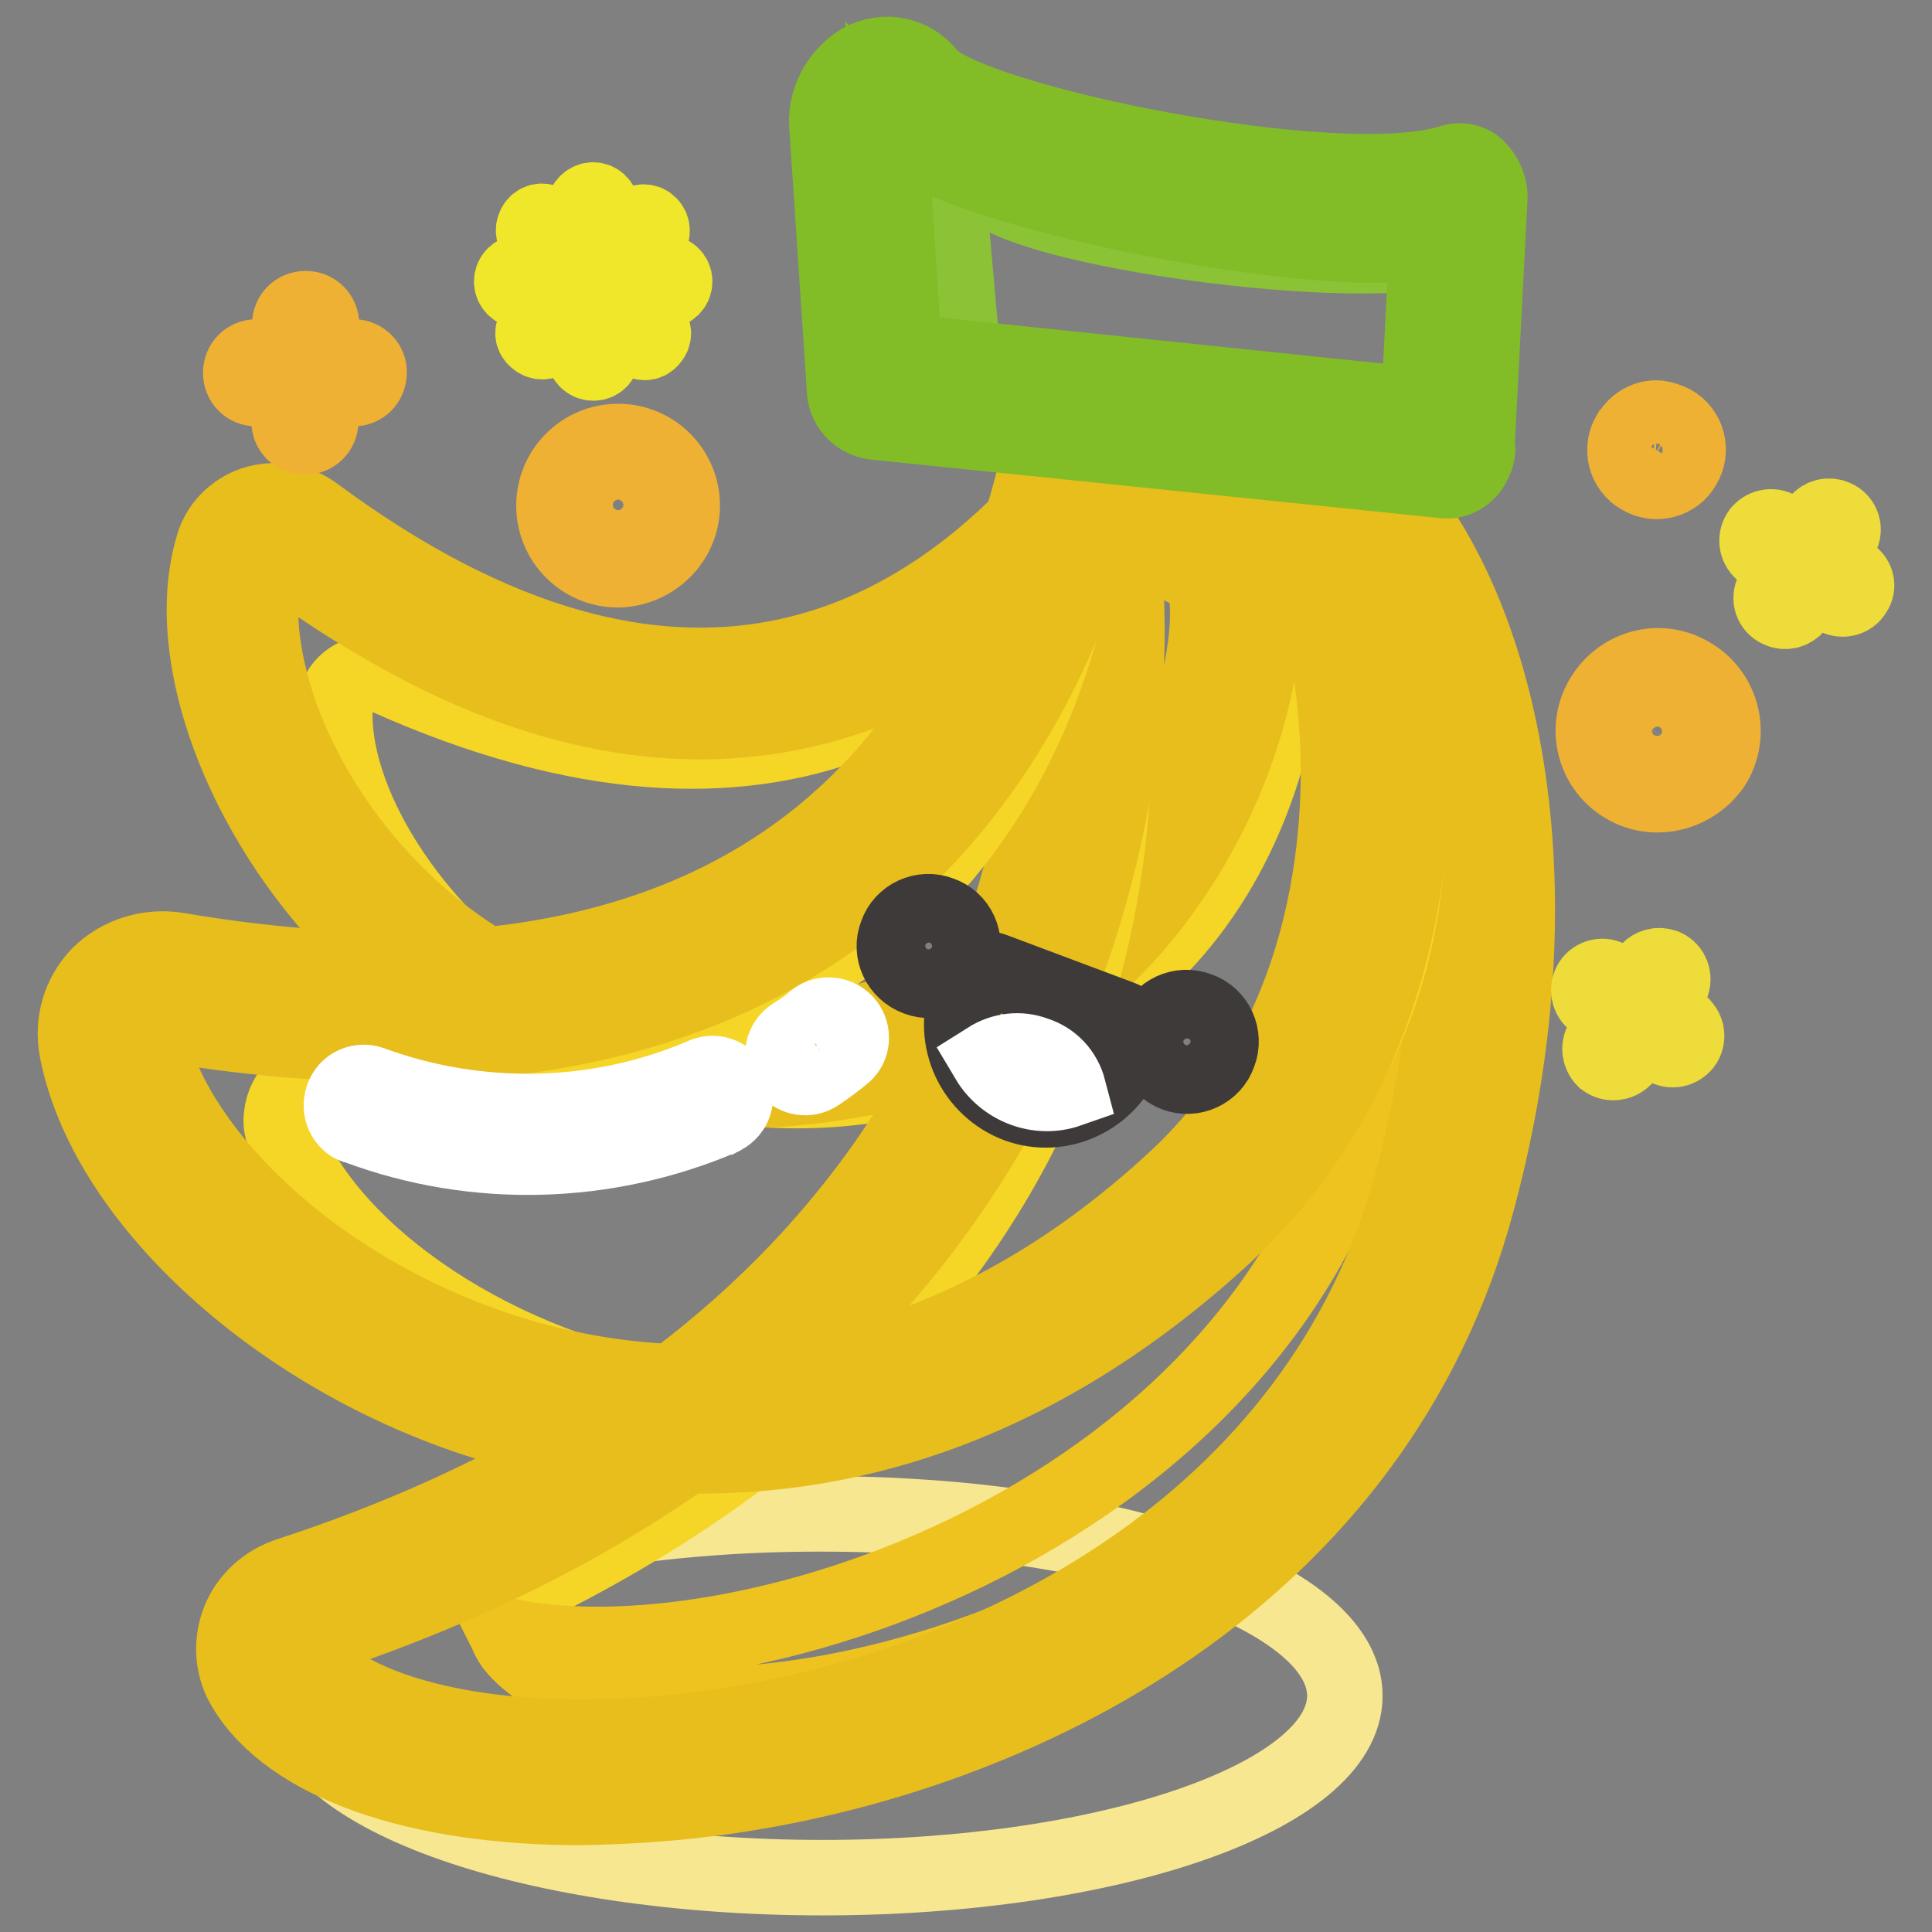 <?xml version="1.0" encoding="utf-8"?>
<!-- Svg Vector Icons : http://www.onlinewebfonts.com/icon -->
<!DOCTYPE svg PUBLIC "-//W3C//DTD SVG 1.1//EN" "http://www.w3.org/Graphics/SVG/1.1/DTD/svg11.dtd">
<svg version="1.1" xmlns="http://www.w3.org/2000/svg" xmlns:xlink="http://www.w3.org/1999/xlink" x="0px" y="0px" viewBox="0 0 256 256" enable-background="new 0 0 256 256" xml:space="preserve">
<rect x="0" y="0" width="256" height="256" fill="#808080" stroke="none"/>
<g> <path stroke-width="10" fill-opacity="0" stroke="#f5d525"  d="M141.3,134.9c30.9-16.6,33-59.4,25.4-68L148,62.1c-15.1,29.6-45.2,50.7-96.8,27.6c-2.3-1.2-5.1-0.2-6.3,2 c-0.3,0.6-0.5,1.2-0.5,1.8C42.9,117.6,85.5,164.8,141.3,134.9z"/> <path stroke-width="10" fill-opacity="0" stroke="#e8be1c"  d="M65.6,137c-6.9-3.5-13.1-8.1-18.6-13.5C32,108.2,24,86.8,28.2,72.5c0.7-2.7,2.8-4.8,5.4-5.7 c2.8-0.9,5.8-0.4,8.1,1.3c48.8,36.1,81.2,16.8,99.8-5.7c1.1-1.3,3-1.7,4.5-0.9l17.9,9.1c0.7,0.3,1.2,0.8,1.6,1.5 c3.4,6,2.1,18.4-3,30.8c-3.7,9.1-15.2,31-40.3,38.1C97.8,147.8,79,143.7,65.6,137z M37.1,73.9c-0.3-0.2-0.7-0.2-1.1-0.1 c-0.3,0.1-0.6,0.4-0.7,0.8c-2.9,10,2.1,28.7,17,43.7c10.1,10.1,32.2,25.6,67.8,15.6c22-6.2,32.2-25.7,35.6-33.8 c4.6-11,4.9-19.9,3.8-23.5l-14.1-7.2c-15.5,17.7-45.1,38.8-88.6,16.8c-6.8-3.5-13.3-7.5-19.4-12.1L37.1,73.9z"/> <path stroke-width="10" fill-opacity="0" stroke="#f8e791"  d="M39.8,224.7c0,13.3,31,24.1,69.2,24.1c38.2,0,69.2-10.8,69.2-24.1c0-13.3-31-24.1-69.2-24.1 C70.7,200.5,39.8,211.3,39.8,224.7L39.8,224.7z"/> <path stroke-width="10" fill-opacity="0" stroke="#8cc336"  d="M191.4,57.6l-63.3-4.3l-2.3-26.1c-0.4-1.5,0.6-3.1,2.1-3.5c1.1-0.3,2.2,0.1,2.9,0.9 c5.1,5.9,49.4,11.9,61.3,8.1L191.4,57.6z"/> <path stroke-width="10" fill-opacity="0" stroke="#ffffff"  d="M154.4,158.7c35.2-32.3,23.4-89.5,10.5-98.2h-26.2c-9.9,44-42.4,82.1-118.3,69.2c-3.4-0.8-6.8,1.3-7.6,4.7 c-0.2,0.9-0.2,1.8,0,2.7C18.9,169,91,216.9,154.4,158.7z"/> <path stroke-width="10" fill-opacity="0" stroke="#ffffff"  d="M191.5,157.9c14.7-54.9-5.1-102.4-31.1-98.5l-16.8,10.1c3.4,18.4,4.9,108-103.7,143.5c-3,0.8-4.8,4-3.9,7 c0.1,0.4,0.3,0.9,0.5,1.3C52.1,247.9,169.5,239.8,191.5,157.9L191.5,157.9z"/> <path stroke-width="10" fill-opacity="0" stroke="#f5d525"  d="M197.4,142.5c6.2-50.5-17.4-90-39.8-83.3l-13.7,11c5.2,15.9,17.9,95-73.9,140.1c-2.6,1.1-3.7,4.1-2.6,6.7 c0.2,0.4,0.4,0.7,0.6,1C85.2,239.7,188.2,217.9,197.4,142.5L197.4,142.5z"/> <path stroke-width="10" fill-opacity="0" stroke="#efc31f"  d="M165.3,58.7c13.1,13.5,22.2,42.2,18.1,75.8c-7.8,63.8-82.8,89.2-116.1,82.3c0.2,0.4,0.4,0.8,0.7,1.2 c17.2,21.6,120.1-0.3,129.4-75.5C202.9,97.9,185.1,61.8,165.3,58.7z"/> <path stroke-width="10" fill-opacity="0" stroke="#e8be1c"  d="M76.9,239.5c-21.6,0-38.5-5.8-44.5-15.9c-1.6-2.6-1.8-5.8-0.8-8.6c1.1-3,3.6-5.3,6.7-6.3 C154,170.9,139.3,71.3,139,70.2c-0.3-1.9,0.5-3.7,2.1-4.7l16.8-10.1c0.5-0.3,1.1-0.5,1.7-0.6c8.8-1.3,17.6,2.3,24.6,10.1 c14.1,15.8,23.1,51,11.6,94C182.5,209.2,135,232.8,95,238.2C89,239,83,239.4,76.9,239.5L76.9,239.5z M148.6,71.7 c4.2,32.3-7.1,112.8-107.3,145.5c-0.4,0.1-0.8,0.4-0.9,0.8c-0.1,0.2-0.1,0.5,0,0.8c4.6,7.8,24.9,14.1,53.4,10.2 c37-5,81-26.7,93.3-72.4c10.6-39.5,2.5-72.1-9.6-85.6c-3.2-3.6-8.5-7.8-15.5-7.2L148.6,71.7z"/> <path stroke-width="10" fill-opacity="0" stroke="#eddc3a"  d="M245.1,76.1l-3.1-2l2-3.1c0.5-0.9,0.1-2-0.8-2.4c-0.8-0.4-1.7-0.2-2.3,0.5l-2,3.1l-3.1-2 c-0.8-0.6-1.9-0.5-2.6,0.3c-0.6,0.8-0.5,1.9,0.3,2.6c0.1,0.1,0.2,0.1,0.3,0.2l3.1,2l-2,3.1c-0.5,0.9-0.1,2,0.8,2.4 c0.8,0.4,1.7,0.2,2.3-0.5l2.1-3.2l3.1,2c0.8,0.5,2,0.3,2.5-0.6C246.3,77.7,246,76.6,245.1,76.1L245.1,76.1z M222.6,135.6l-3.1-2 l2-3.1c0.4-0.9,0-2-0.9-2.4c-0.8-0.3-1.6-0.1-2.2,0.5l-2,3.1l-3.1-2c-0.8-0.6-2-0.3-2.5,0.5c-0.5,0.8-0.3,2,0.5,2.5l3.1,2l-2,3.1 c-0.6,0.8-0.5,1.9,0.2,2.6c0.8,0.6,1.9,0.5,2.6-0.2c0.1-0.1,0.2-0.3,0.2-0.4l2-3.1l3.1,2c0.8,0.6,1.9,0.5,2.6-0.3 c0.6-0.8,0.5-1.9-0.3-2.6C222.8,135.7,222.7,135.7,222.6,135.6L222.6,135.6z"/> <path stroke-width="10" fill-opacity="0" stroke="#efb134"  d="M215.9,57.5c-1.2,2-0.5,4.6,1.5,5.7c2,1.2,4.6,0.5,5.7-1.5c1.2-2,0.5-4.6-1.5-5.7c-0.6-0.3-1.2-0.5-1.9-0.6 c-1.5-0.1-2.9,0.7-3.7,2L215.9,57.5z M215.1,104c-4-2.5-5.2-7.8-2.6-11.8s7.8-5.2,11.8-2.6c4,2.5,5.2,7.8,2.7,11.8 C224.3,105.3,219,106.5,215.1,104z M221.9,93.2c-2-1.3-4.7-0.7-6,1.4c-1.3,2-0.7,4.7,1.4,6c2,1.3,4.7,0.7,5.9-1.3 C224.5,97.1,223.9,94.5,221.9,93.2C221.9,93.2,221.9,93.2,221.9,93.2z M46.9,47.3h-4.3V43c0-1.2-0.9-2.1-2.1-2.1 c-1.2,0-2.1,0.9-2.1,2.1c0,0,0,0,0,0v4.3H34c-1.2,0-2.1,0.9-2.1,2.1s0.9,2.1,2.1,2.1h4.3v4.3c0,1.2,0.9,2.1,2.1,2.1 c1.2,0,2.1-0.9,2.1-2.1v-4.3h4.3c1.2,0,2.1-0.9,2.1-2.1C49,48.3,48,47.3,46.9,47.3C46.9,47.3,46.9,47.3,46.9,47.3L46.9,47.3z  M81.9,75.5c-4.7,0-8.5-3.8-8.5-8.5c0-4.7,3.8-8.5,8.5-8.5c4.7,0,8.5,3.8,8.5,8.5l0,0C90.4,71.6,86.6,75.4,81.9,75.5z M81.9,62.6 c-2.4,0-4.3,1.9-4.3,4.3c0,2.4,1.9,4.3,4.3,4.3s4.3-1.9,4.3-4.3l0,0C86.2,64.5,84.3,62.6,81.9,62.6z"/> <path stroke-width="10" fill-opacity="0" stroke="#f0e62a"  d="M72.6,29.7c-0.4-0.5-1.2-0.5-1.6,0c0,0,0,0,0,0c-0.4,0.5-0.4,1.2,0,1.6l3.7,3.7c0.5,0.4,1.2,0.4,1.6,0 c0.5-0.4,0.5-1.2,0-1.6c0,0,0,0,0,0L72.6,29.7z M82.5,39.6c-0.5-0.4-1.2-0.4-1.6,0c-0.5,0.4-0.5,1.2,0,1.6c0,0,0,0,0,0l3.7,3.8 c0.5,0.5,1.2,0.5,1.6,0c0.5-0.5,0.5-1.2,0-1.6L82.5,39.6z M81.6,35.4c0.3,0,0.6-0.1,0.8-0.3l3.7-3.7c0.4-0.5,0.4-1.2,0-1.6 c-0.4-0.5-1.2-0.5-1.6,0c0,0,0,0,0,0l-3.7,3.7c-0.5,0.4-0.5,1.2,0,1.6c0,0,0,0,0,0C81,35.2,81.3,35.4,81.6,35.4z M74.7,39.6 L71,43.3c-0.5,0.5-0.5,1.2,0,1.6c0.5,0.5,1.2,0.5,1.6,0l0,0l3.7-3.7c0.5-0.5,0.5-1.2,0-1.6S75.2,39.1,74.7,39.6L74.7,39.6z  M75.4,37.3c0-0.6-0.5-1.2-1.2-1.2H69c-0.6,0-1.2,0.5-1.2,1.2c0,0.6,0.5,1.2,1.2,1.2h5.2C74.9,38.5,75.4,38,75.4,37.3 C75.4,37.3,75.4,37.3,75.4,37.3z M88.2,36.1h-5.3c-0.6,0-1.2,0.5-1.2,1.2c0,0.6,0.5,1.2,1.2,1.2h5.3c0.6,0,1.2-0.5,1.2-1.2 S88.8,36.1,88.2,36.1z M78.6,26.5c-0.6,0-1.2,0.5-1.2,1.2v5.3c0,0.6,0.5,1.2,1.2,1.2c0.6,0,1.2-0.5,1.2-1.2c0,0,0,0,0,0v-5.3 C79.7,27,79.2,26.5,78.6,26.5z M78.6,40.4c-0.6,0-1.2,0.5-1.2,1.2v5.3c0,0.6,0.5,1.2,1.2,1.2s1.2-0.5,1.2-1.2c0,0,0,0,0,0v-5.3 C79.7,41,79.2,40.4,78.6,40.4C78.6,40.4,78.6,40.4,78.6,40.4z"/> <path stroke-width="10" fill-opacity="0" stroke="#f5d525"  d="M171.8,151.5c28.3-34.6,9.8-86-3.5-92.4l-24.2,3.5c-3.3,42.2-28.3,81.8-100.4,79.8 c-3.3-0.2-6.1,2.2-6.4,5.5c-0.1,0.8,0,1.6,0.3,2.3C47.6,179.1,120.8,213.9,171.8,151.5L171.8,151.5z"/> <path stroke-width="10" fill-opacity="0" stroke="#e8be1c"  d="M92.9,192.9c-10.2,0-20.3-1.7-30-4.9c-26.9-8.9-49-29.5-52.7-48.9c-0.7-3.6,0.4-7.3,2.9-9.9 c2.7-2.7,6.6-3.9,10.4-3.3c79.2,13.5,106-28.6,114.4-66.3c0.5-2.2,2.5-3.8,4.8-3.8h26.6c1,0,1.9,0.3,2.7,0.8 c7.6,5.1,13.6,20.5,14.9,38.2c1,13,0.5,45.7-24.9,69.1C137.3,186.5,112.8,192.9,92.9,192.9z M21.5,135.5c-0.5,0-1,0.2-1.4,0.5 c-0.3,0.3-0.4,0.8-0.3,1.3c2.5,13.5,19.6,32.6,46.1,41.5c17.9,6,53.3,11,89.4-22.1c22.4-20.4,22.7-49.6,21.8-61.1 c-1.2-15.7-6-26.4-9.6-30h-21c-7.7,30.1-30.1,72.8-94.6,72.8c-10.1-0.1-20.1-1-30-2.7L21.5,135.5z"/> <path stroke-width="10" fill-opacity="0" stroke="#ffffff"  d="M104.4,141.7l-0.2-0.3c-0.9-1.4-0.5-3.3,0.9-4.2c0,0,0,0,0,0c1-0.6,2-1.3,2.9-2.1c1.3-1,3.2-0.7,4.2,0.6 c0.9,1.2,0.8,3-0.4,4c-1.1,0.9-2.3,1.8-3.5,2.6C107.1,143.1,105.4,142.9,104.4,141.7z M46.2,148.7c-1.2-1.1-1.3-3-0.2-4.3 c0.8-0.9,2.1-1.2,3.2-0.8c14.2,5.2,29.9,4.9,43.8-1c1.5-0.8,3.3-0.2,4.1,1.3c0.8,1.5,0.2,3.3-1.3,4.1c-0.1,0-0.1,0.1-0.2,0.1 c-15.3,6.5-32.6,7-48.2,1.2C46.9,149.2,46.5,149,46.2,148.7L46.2,148.7z"/> <path stroke-width="10" fill-opacity="0" stroke="#3e3a39"  d="M121.5,129.6c2.3,0.9,5-0.3,5.8-2.7c0.9-2.3-0.3-5-2.7-5.8c0,0,0,0,0,0c-2.3-0.9-5,0.3-5.8,2.7 C117.9,126.1,119.1,128.7,121.5,129.6C121.5,129.6,121.5,129.6,121.5,129.6z"/> <path stroke-width="10" fill-opacity="0" stroke="#3e3a39"  d="M155.7,142.3c2.3,0.9,5-0.3,5.8-2.7c0.9-2.3-0.3-5-2.7-5.8c-2.3-0.9-5,0.3-5.8,2.7 C152.2,138.8,153.4,141.4,155.7,142.3z"/> <path stroke-width="10" fill-opacity="0" stroke="#3e3a39"  d="M134.8,146.4c-5.8-2.2-8.8-8.6-6.7-14.5l0.7-2c0.4-1.2,1.7-1.8,2.9-1.3c0,0,0,0,0,0l16.8,6.3 c1.2,0.4,1.8,1.7,1.3,2.9c0,0,0,0,0,0l-0.7,2C146.9,145.5,140.5,148.5,134.8,146.4z"/> <path stroke-width="10" fill-opacity="0" stroke="#ffffff"  d="M137.2,139.7c-2.1-0.8-4.4-0.5-6.3,0.7c2.2,3.7,6.7,5.4,10.7,4C141,142.1,139.4,140.4,137.2,139.7z"/> <path stroke-width="10" fill-opacity="0" stroke="#82bd27"  d="M195.8,59.6c-0.1,1.1-0.6,2.1-1.3,2.9c-0.8,0.8-1.9,1.3-3,1.2l-75.8-7.8c-2.2-0.4-3.8-2.2-3.8-4.4 l-2.3-34.4c-0.4-3.6,1.4-7.1,4.5-9c3.1-1.7,6.9-0.9,9,1.9c5.2,6.1,54.1,16.3,69.2,11.5c1.3-0.4,2.7-0.1,3.6,0.9 c1,1.1,1.6,2.5,1.5,4l-1.7,32.8C195.8,59.3,195.8,59.5,195.8,59.6z M119.8,46.6l68.2,7.1l1.1-21.7c-15.2,2.8-64.1-7-71.2-15 L119.8,46.6z"/></g>
</svg>